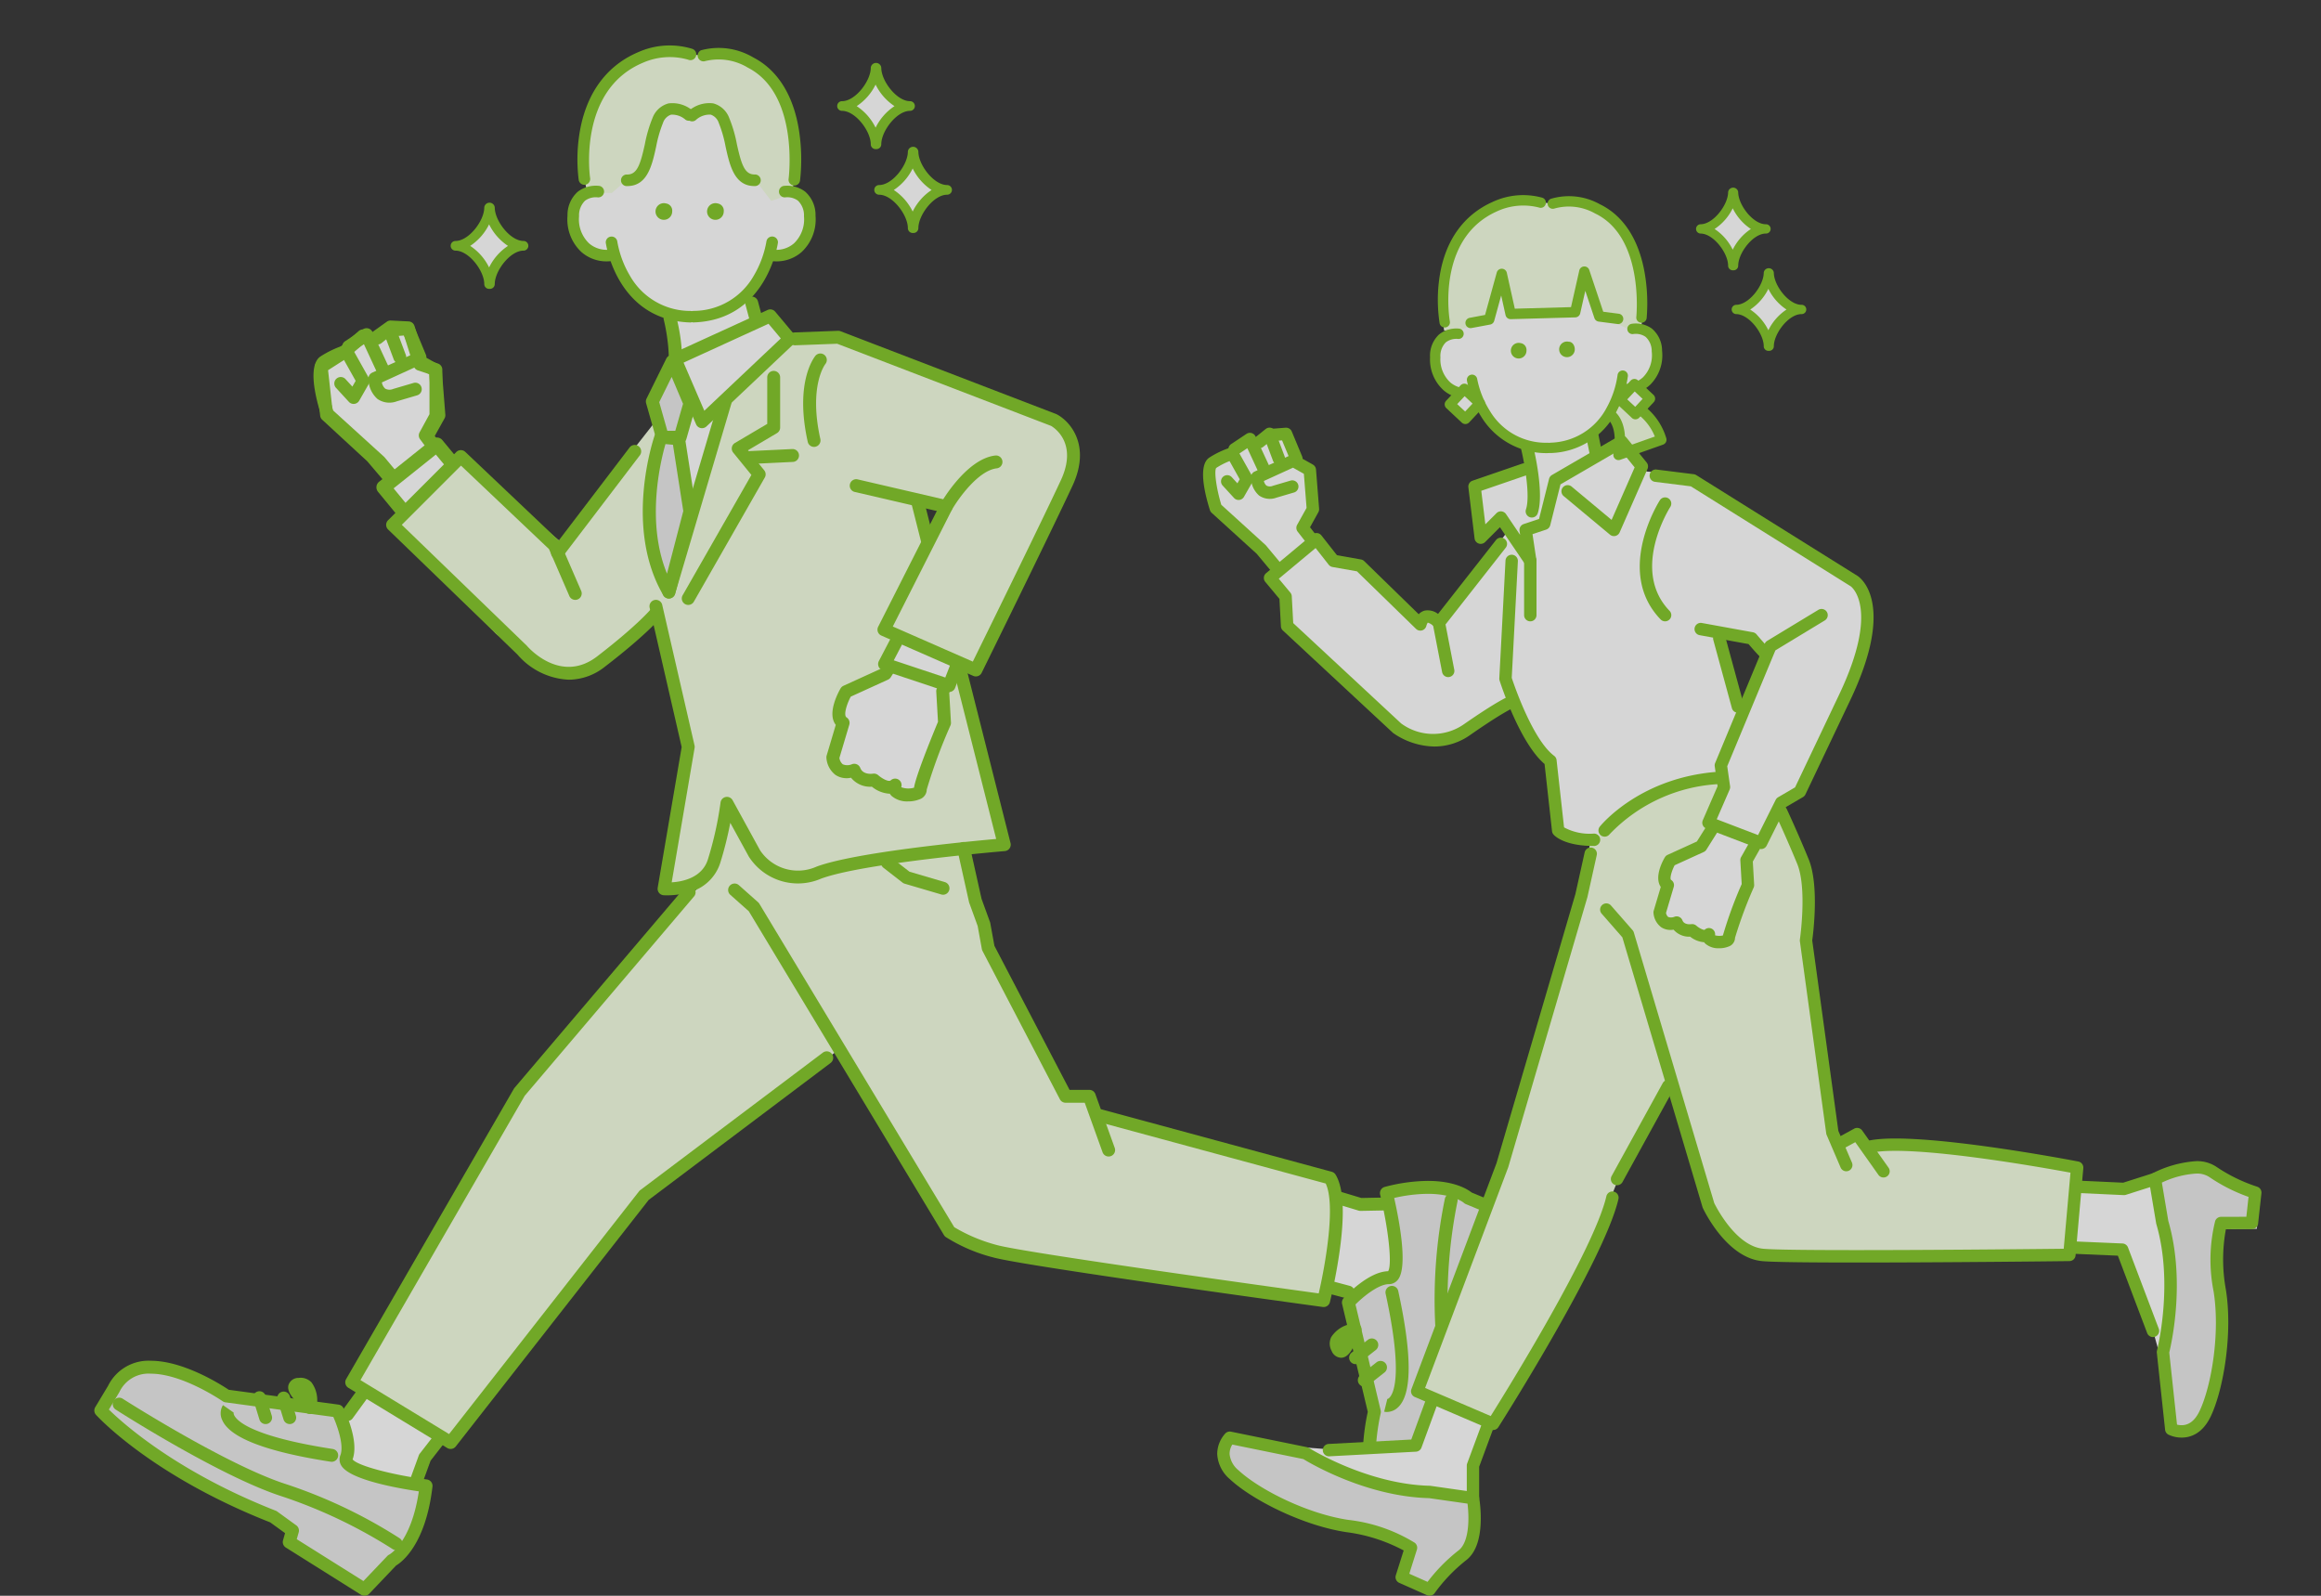<svg xmlns="http://www.w3.org/2000/svg" width="320" height="220"><rect width="100%" height="100%" fill="#333333" stroke="none"/><defs><clipPath id="a"><path data-name="長方形 204" transform="translate(1060 1386)" fill="#fff" stroke="#707070" d="M0 0h320v220H0z"/></clipPath></defs><g data-name="マスクグループ 9" transform="translate(-1060 -1386)" opacity=".8" clip-path="url(#a)"><g data-name="グループ 353"><g data-name="グループ 349"><path data-name="パス 2561" d="m1114.711 1453.014-3.432-4.044-6.251-5.761-.735-6.618 3.064-1.961 2.7-2.328 1.225.613 2.574-1.838 2.452.122 1.593 5.025 2.206.735v6.374l-1.471 2.7 2.084 2.819z" fill="#fff"/><path data-name="パス 2562" d="M1114.712 1453.904a.888.888 0 0 1-.679-.314l-3.4-4-6.21-5.724a.89.89 0 0 1-.281-.555l-.735-6.619a.891.891 0 0 1 .4-.848l3.01-1.926 2.648-2.287a.891.891 0 0 1 .98-.122l.746.373 2.138-1.527a.888.888 0 0 1 .561-.165l2.452.122a.889.889 0 0 1 .8.619l1.457 4.594 1.776.591a.89.89 0 0 1 .608.844v6.374a.891.891 0 0 1-.109.426l-1.2 2.2 1.746 2.363a.889.889 0 0 1-.208 1.259l-6.006 4.167a.884.884 0 0 1-.494.155zm-8.839-11.123 6.006 5.535a.9.9 0 0 1 .076.078l2.91 3.429 4.59-3.184-1.539-2.083a.889.889 0 0 1-.065-.954l1.362-2.5v-5.505l-1.6-.533a.89.89 0 0 1-.567-.575l-1.406-4.437-1.526-.076-2.321 1.658a.89.89 0 0 1-.915.072l-.7-.348-2.247 1.941a.84.84 0 0 1-.1.076l-2.6 1.664z" fill="#81c624"/></g><path data-name="パス 2563" d="M1114.794 1453.454a.887.887 0 0 1-.683-.32l-2.412-2.895-7.145-6.495a.9.9 0 0 1-.25-.39c-1.881-5.958-.892-7.694-.135-8.2a14.02 14.02 0 0 1 3.343-1.582.889.889 0 0 1 1.032.418l2.288 4.085a.891.891 0 0 1 0 .876l-1.307 2.288a.889.889 0 0 1-1.428.159l-1.8-1.961a.89.89 0 0 1 1.312-1.2l.974 1.063.453-.793-1.676-2.992a11.834 11.834 0 0 0-2.2 1.121c-.41.459-.047 3.264.774 5.956l7.011 6.373a.9.9 0 0 1 .085.089l2.451 2.942a.889.889 0 0 1-.683 1.459z" fill="#81c624"/><path data-name="パス 2564" d="M1112.669 1437.602a.889.889 0 0 1-.807-.515l-1.688-3.635-1.588 1.059a.89.89 0 1 1-.987-1.48l2.452-1.635a.89.89 0 0 1 1.3.366l2.124 4.575a.889.889 0 0 1-.806 1.264z" fill="#81c624"/><path data-name="パス 2565" d="M1115.12 1436.132a.889.889 0 0 1-.833-.577l-1.041-2.774-.676.541a.89.89 0 0 1-1.111-1.389l1.634-1.307a.89.89 0 0 1 1.388.382l1.471 3.922a.89.89 0 0 1-.832 1.2z" fill="#81c624"/><path data-name="パス 2566" d="M1117.899 1436.132a.89.89 0 0 1-.821-.548l-1.387-3.328-1.483.114a.89.89 0 1 1-.136-1.773l2.124-.163a.89.89 0 0 1 .889.544l1.634 3.923a.889.889 0 0 1-.82 1.231z" fill="#81c624"/><path data-name="パス 2567" d="M1120.024 1448.551a.889.889 0 0 1-.7-.343l-1.144-1.471a.889.889 0 0 1-.075-.978l1.5-2.706-.432-5.47-1.807-1.017-4.717 2.157a1.486 1.486 0 0 0 .456.854 1.272 1.272 0 0 0 1.111.041l2.778-.817a.889.889 0 1 1 .5 1.706l-2.777.817a2.9 2.9 0 0 1-2.681-.326 3.744 3.744 0 0 1-1.238-2.815.889.889 0 0 1 .52-.809l5.72-2.616a.888.888 0 0 1 .806.034l2.615 1.471a.891.891 0 0 1 .45.705l.49 6.21a.885.885 0 0 1-.109.5l-1.35 2.43.784 1.007a.889.889 0 0 1-.7 1.435z" fill="#81c624"/><path data-name="パス 2568" d="m1118.518 1460.046-5.638-6.863 7.354-5.883 4.658 5.638z" fill="#fff"/><path data-name="パス 2569" d="M1118.518 1461.026a.979.979 0 0 1-.758-.358l-5.639-6.864a.981.981 0 0 1 .145-1.388l7.354-5.883a.98.98 0 0 1 1.368.141l4.658 5.638a.98.98 0 1 1-1.511 1.249l-4.043-4.894-5.824 4.66 5.007 6.1a.981.981 0 0 1-.756 1.6z" fill="#81c624"/><path data-name="パス 2570" d="m1164.822 1432.196-1.186-4.447c-5.791-4.447-11.265 2.075-11.265 2.075s1.838 7.448-.3 9.487c.003 0 11.702 5.04 12.751-7.115z" fill="#fff"/><path data-name="パス 2571" d="M1152.074 1440.201a.889.889 0 0 1-.615-1.532c1.213-1.158.757-5.745.047-8.631a.89.89 0 0 1 1.727-.426c1.867 7.565-.128 9.943-.546 10.343a.885.885 0 0 1-.613.246z" fill="#81c624"/><path data-name="パス 2572" d="M1164.82 1433.087a.889.889 0 0 1-.859-.661l-1.186-4.447a.89.89 0 0 1 1.719-.458l1.185 4.447a.89.89 0 0 1-.86 1.119z" fill="#81c624"/><path data-name="パス 2573" d="m1150.221 1444.277-12.9 16.453-13.562-11.34-9.857 8.745 14.526 15.268 5.781 4s2.89 3.557 7.115.445 9.338-7.56 9.338-7.56l3.335-14.674z" fill="#f4ffe2"/><path data-name="パス 2574" d="m1151.332 1443.165 2.446-6.67 9.116-2.89-4.669 14.23-5.559 20.01s-4.891-12.674-1.779-19.566c-.666-4.002.445-5.114.445-5.114z" fill="#fff"/><path data-name="パス 2575" d="m1151.183 1467.029 8.82-25.643 8.894-8.671 7.115-.223 10.005 21.567 12.673 48.176-26.681 4.741s-6.448 1.334-8-2.668a30.885 30.885 0 0 0-3.78-6.893l-2.446 8.227-2.668 2-3.78.667 3.335-19.789-4.224-18.9z" fill="#f4ffe2"/><g data-name="グループ 350"><path data-name="パス 2576" d="m1249.215 1568.886-2.817-4.625-7.02-.612 2.223-14.411 7.893 3.034 7.89-.519-.783 15.973z" fill="#fff"/><path data-name="パス 2577" d="M1251.151 1550.493s2.813 11.671.321 11.651c-2.4-.02-5.566 3.43-5.566 3.43l3.586 15.067s-3.422 14.009 4.7 14.838l3.4.594s5-9.966 5.1-27.47l.836-3.149 1.642-.155 2.346-12.018-5.087-2.107s-2.955-2.819-11.278-.681z" fill="#eaeaea"/><path data-name="パス 2578" d="M1257.594 1596.962a.849.849 0 0 1-.153-.014l-3.37-.588a5.989 5.989 0 0 1-4.456-2.55c-2.893-4.1-1.353-11.759-1.037-13.167l-3.538-14.864a.892.892 0 0 1 .21-.808c.346-.377 3.439-3.662 6.133-3.716.569-.858.071-5.7-1.1-10.554a.89.89 0 0 1 .643-1.07 24.062 24.062 0 0 1 5.92-.828c3.728 0 5.532 1.187 6.048 1.6l4.958 2.054a.889.889 0 0 1 .532.992l-2.346 12.018a.89.89 0 0 1-.789.715l-1.026.1-.648 2.44c-.113 17.44-4.983 27.337-5.19 27.751a.89.89 0 0 1-.791.489zm-10.711-31.123 3.474 14.6a.889.889 0 0 1 0 .416c-.02.081-1.947 8.17.714 11.935a4.23 4.23 0 0 0 3.214 1.808l.063.009 2.723.476c1.031-2.379 4.654-11.779 4.732-26.48a.883.883 0 0 1 .029-.224l.836-3.148a.89.89 0 0 1 .776-.657l.98-.092 2.078-10.653-4.415-1.829a.891.891 0 0 1-.273-.178s-1.419-1.234-4.964-1.234a21.184 21.184 0 0 0-4.632.569c.677 2.994 1.926 9.476.524 11.256a1.585 1.585 0 0 1-1.263.627c-1.354-.006-3.399 1.596-4.596 2.799z" fill="#81c624"/><path data-name="パス 2579" d="M1255.867 1594.902a.92.92 0 0 1-.18-.018.889.889 0 0 1-.693-1.05c.034-.166 3.391-16.692 2.878-25.293a69.26 69.26 0 0 1 1.331-17.26.89.89 0 1 1 1.736.39 68.742 68.742 0 0 0-1.291 16.764c.526 8.835-2.771 25.07-2.912 25.756a.891.891 0 0 1-.869.711z" fill="#81c624"/><path data-name="パス 2580" d="M1251.216 1580.663a1.605 1.605 0 0 1-.378-.043l.426-1.727a.2.2 0 0 0-.055-.011c.018 0 .188.008.4-.24.613-.7 1.785-3.5-.576-14.313a.89.89 0 0 1 1.738-.379c1.917 8.783 1.923 14.177.017 16.032a2.277 2.277 0 0 1-1.572.681z" fill="#81c624"/><path data-name="パス 2581" d="M1248.098 1577.165a.889.889 0 0 1-.551-1.587l2.238-1.765a.89.89 0 1 1 1.1 1.4l-2.238 1.765a.886.886 0 0 1-.549.187z" fill="#81c624"/><path data-name="パス 2582" d="M1246.898 1574.066a.889.889 0 0 1-.551-1.587l2.238-1.765a.89.89 0 1 1 1.1 1.4l-2.238 1.765a.887.887 0 0 1-.549.187z" fill="#81c624"/><path data-name="パス 2583" d="M1244.896 1573.187a1.454 1.454 0 0 1-1.3-.947 2.058 2.058 0 0 1-.064-1.893 4.148 4.148 0 0 1 2.554-1.788.9.9 0 0 1 .316-.088c.11-.028.2-.047.253-.059a.89.89 0 0 1 .538 1.686c-.584 1.955-1.311 2.99-2.167 3.081-.04.005-.084.008-.13.008z" fill="#81c624"/><path data-name="パス 2584" d="M1245.879 1565.027a.871.871 0 0 1-.23-.03l-3.9-1.04a.89.89 0 1 1 .459-1.718l3.9 1.039a.89.89 0 0 1-.229 1.749z" fill="#81c624"/><path data-name="パス 2585" d="M1247.57 1552.937a.916.916 0 0 1-.257-.037l-3.236-.977a.889.889 0 0 1 .513-1.7l3.1.936 3.329-.064a.89.89 0 1 1 .034 1.778l-3.469.067z" fill="#81c624"/></g><path data-name="パス 2586" d="m1156.891 1506.529 2-10.45 32.906-.889 1.781 5.339.667 7.782 1.556 5.558 1.112 3.113 9.561 19.566 3.557.445 1.334 2.891 31.794 7.781s2.89.667-.667 17.565c-22.679-3.336-40.688-5.114-40.688-5.114l-10.45-3.779-15.786-25.569-11.34-20.233z" fill="#f4ffe2"/><g data-name="グループ 351"><path data-name="パス 2587" d="m1102.273 1582.421 5.329-.964 3.1-6.33 12.646 7.259-5.672 6.273-2.355 7.549-14.622-6.479z" fill="#fff"/><path data-name="パス 2588" d="M1118.736 1590.845s-11.9-1.575-10.987-3.892c.883-2.233-1.2-6.429-1.2-6.429l-15.349-2.075s-11.84-8.233-15.535-.952l-1.778 2.958s7.5 8.255 23.8 14.641l2.638 1.913-.446 1.588 10.369 6.513 3.8-3.988s3.682-1.742 4.688-10.277z" fill="#eaeaea"/><path data-name="パス 2589" d="M1110.247 1605.999a.882.882 0 0 1-.473-.136l-10.369-6.513a.889.889 0 0 1-.383-.994l.278-.992-2.043-1.482c-16.23-6.382-23.712-14.486-24.024-14.829a.89.89 0 0 1-.1-1.056l1.762-2.932a6.222 6.222 0 0 1 5.9-3.464c4.517 0 9.7 3.3 10.741 4l15.142 2.046a.891.891 0 0 1 .678.487c.228.46 2.179 4.526 1.26 7.061.6.84 5.295 2.118 10.243 2.773a.89.89 0 0 1 .767.985c-.936 7.983-4.221 10.4-5.024 10.884l-3.705 3.891a.888.888 0 0 1-.65.271zm-9.332-7.8 9.19 5.773 3.3-3.461a.876.876 0 0 1 .265-.191c.02-.011 3.029-1.624 4.074-8.714-3.041-.446-9.547-1.615-10.695-3.567a1.584 1.584 0 0 1-.122-1.41c.533-1.349-.406-4-.971-5.285l-14.867-2.01a.891.891 0 0 1-.388-.151c-.055-.038-5.524-3.8-9.907-3.8a4.434 4.434 0 0 0-4.327 2.52c-.009.019-.02.037-.03.056l-1.424 2.369c1.849 1.819 9.316 8.58 23 13.943a.882.882 0 0 1 .2.108l2.637 1.913a.89.89 0 0 1 .334.961z" fill="#81c624"/><path data-name="パス 2590" d="M1114.609 1599.705a.888.888 0 0 1-.493-.149 68.72 68.72 0 0 0-15.178-7.237c-8.432-2.689-22.393-11.607-22.983-11.986a.89.89 0 1 1 .96-1.5c.142.091 14.354 9.172 22.563 11.789a69.257 69.257 0 0 1 15.625 7.451.89.89 0 0 1-.495 1.629z" fill="#81c624"/><path data-name="パス 2591" d="M1105.732 1587.531a.843.843 0 0 1-.137-.011c-8.883-1.371-13.918-3.307-14.963-5.753a2.163 2.163 0 0 1 .108-2.054l1.458 1.019a.194.194 0 0 0 .03-.047c-.008.016-.075.173.078.464.434.824 2.622 2.924 13.561 4.613a.889.889 0 0 1-.135 1.768z" fill="#81c624"/><path data-name="パス 2592" d="M1096.62 1582.33a.89.89 0 0 1-.85-.627l-.841-2.723a.89.89 0 1 1 1.7-.525l.842 2.723a.889.889 0 0 1-.85 1.152z" fill="#81c624"/><path data-name="パス 2593" d="M1099.945 1582.328a.891.891 0 0 1-.85-.627l-.842-2.723a.89.89 0 0 1 1.7-.525l.842 2.723a.89.89 0 0 1-.85 1.152z" fill="#81c624"/><path data-name="パス 2594" d="M1102.759 1580.947a.963.963 0 0 1-.146-.012.89.89 0 0 1-.744-.837c-1.614-1.248-2.318-2.3-2.1-3.131a1.418 1.418 0 0 1 1.392-1 2.056 2.056 0 0 1 1.788.621 4.144 4.144 0 0 1 .749 3.026.885.885 0 0 1-.031.326c-.013.113-.027.2-.036.258a.89.89 0 0 1-.872.749z" fill="#81c624"/><path data-name="パス 2595" d="M1107.902 1581.904a.889.889 0 0 1-.719-1.412l2.372-3.261a.89.89 0 0 1 1.438 1.046l-2.372 3.261a.886.886 0 0 1-.719.366z" fill="#81c624"/><path data-name="パス 2596" d="M1117.389 1591.096a.9.9 0 0 1-.3-.054.89.89 0 0 1-.532-1.14l1.186-3.26a.887.887 0 0 1 .133-.242l2.075-2.668a.889.889 0 1 1 1.4 1.092l-1.989 2.558-1.138 3.129a.89.89 0 0 1-.835.585z" fill="#81c624"/></g><path data-name="パス 2597" d="m1158.892 1505.42 5.781 5.781 10.895 19.566-27.125 20.233-26.457 34.462-13.785-8.894 23.123-40.465z" fill="#f4ffe2"/><path data-name="パス 2598" d="M1167.907 1412.461s3.357-.547 3.513 3.358-2.655 5.855-5.388 5.386l.213-1.828s-1.287 10.018-10.87 10.318h-.417c-9.586-.3-10.869-10.317-10.869-10.317l.118 1.828c-2.733.468-5.543-1.483-5.387-5.386s3.513-3.358 3.513-3.358l-1.978-1.744s-1.98-12.727 7.803-16.787a9.87 9.87 0 0 1 6.766-.416l1.77.209a8.588 8.588 0 0 1 6.558.936c7.7 3.956 6.037 16.162 6.037 16.162z" fill="#fff"/><g data-name="グループ 352"><path data-name="パス 2599" d="M1155.484 1401.887s2.892-2.459 4.337.723 1.012 8.386 4.337 8.241l2.169 2.84 2.82-.939.368-1.968s1.665-12.2-6.038-16.16a8.587 8.587 0 0 0-6.558-.938l-1.77-.208a9.872 9.872 0 0 0-6.767.416c-9.785 4.06-7.807 16.786-7.807 16.786l.378 1.854 3.4.072 2-1.756c3.326.145 2.892-5.061 4.337-8.241s4.337-.723 4.337-.723z" fill="#f4ffe2"/><path data-name="パス 2600" d="M1140.574 1411.477a.8.8 0 0 1-.787-.674 22.647 22.647 0 0 1 .24-7.147c1.008-5.1 3.791-8.73 8.05-10.5a10.616 10.616 0 0 1 7.346-.429.8.8 0 1 1-.548 1.5 9.185 9.185 0 0 0-6.179.4c-9.111 3.78-7.353 15.81-7.334 15.931a.8.8 0 0 1-.665.91.832.832 0 0 1-.123.009z" fill="#81c624"/><path data-name="パス 2601" d="M1169.516 1411.58a.816.816 0 0 1-.109-.007.8.8 0 0 1-.682-.9c.016-.116 1.494-11.7-5.612-15.344l-.025-.014a7.763 7.763 0 0 0-5.913-.879.8.8 0 0 1-.516-1.507 9.344 9.344 0 0 1 7.194.989c3.38 1.741 5.565 5.249 6.319 10.144a26.2 26.2 0 0 1 .132 6.826.8.8 0 0 1-.788.692z" fill="#81c624"/><path data-name="パス 2602" d="M1143.624 1422.034a5.236 5.236 0 0 1-3.469-1.293 6.134 6.134 0 0 1-1.912-4.992 4.293 4.293 0 0 1 1.423-3.324 4.112 4.112 0 0 1 3.015-.788.8.8 0 0 1-.251 1.574 2.5 2.5 0 0 0-1.766.457 2.809 2.809 0 0 0-.828 2.145 4.579 4.579 0 0 0 1.371 3.73 3.7 3.7 0 0 0 3.085.84.8.8 0 0 1 .269 1.571 5.586 5.586 0 0 1-.937.08z" fill="#81c624"/><path data-name="パス 2603" d="M1167.058 1422.034a5.586 5.586 0 0 1-.937-.08.8.8 0 0 1 .269-1.571 3.7 3.7 0 0 0 3.084-.84 4.581 4.581 0 0 0 1.372-3.73 2.8 2.8 0 0 0-.838-2.153 2.486 2.486 0 0 0-1.752-.45.8.8 0 0 1-.256-1.573 4.109 4.109 0 0 1 3.015.789 4.29 4.29 0 0 1 1.423 3.323 6.137 6.137 0 0 1-1.913 4.992 5.235 5.235 0 0 1-3.467 1.293z" fill="#81c624"/></g><path data-name="パス 2604" d="M1155.178 1430.456h-.026c-10.148-.317-11.621-10.907-11.635-11.014a.8.8 0 0 1 1.581-.2 13.908 13.908 0 0 0 1.76 4.786 9.558 9.558 0 0 0 8.343 4.839.8.8 0 0 1-.024 1.594z" fill="#81c624"/><path data-name="パス 2605" d="M1155.598 1430.455a.8.8 0 0 1-.024-1.594 9.557 9.557 0 0 0 8.343-4.839 13.914 13.914 0 0 0 1.76-4.786.8.8 0 0 1 1.581.2c-.014.107-1.488 10.7-11.635 11.014z" fill="#81c624"/><path data-name="パス 2606" d="M1151.832 1414.05a1.149 1.149 0 1 0 .844 1.108 1 1 0 0 0-.844-1.108z" fill="#81c624"/><path data-name="パス 2607" d="M1158.939 1414.05a1.149 1.149 0 1 0 .844 1.108 1 1 0 0 0-.844-1.108z" fill="#81c624"/><path data-name="パス 2608" d="M1146.491 1411.651h-.181a.8.8 0 0 1 .069-1.592c1.436.062 1.893-1.292 2.529-4.181a18.373 18.373 0 0 1 1.049-3.594 3.252 3.252 0 0 1 2.214-2.029 4.322 4.322 0 0 1 3.365 1.029.8.8 0 0 1-1.031 1.216 2.78 2.78 0 0 0-1.991-.688 1.775 1.775 0 0 0-1.106 1.132 17.271 17.271 0 0 0-.944 3.278c-.561 2.545-1.197 5.429-3.973 5.429z" fill="#81c624"/><path data-name="パス 2609" d="M1164.012 1411.651c-2.776 0-3.412-2.884-3.974-5.434a17.244 17.244 0 0 0-.943-3.278 1.773 1.773 0 0 0-1.111-1.133 2.793 2.793 0 0 0-1.985.687.8.8 0 1 1-1.033-1.214 4.32 4.32 0 0 1 3.365-1.029 3.251 3.251 0 0 1 2.214 2.029 18.316 18.316 0 0 1 1.049 3.593c.637 2.889 1.1 4.244 2.529 4.181a.8.8 0 0 1 .069 1.592 2.75 2.75 0 0 1-.18.006z" fill="#81c624"/><path data-name="パス 2610" d="m1153.082 1435.547 13.118-6 2.668 3.186-12.08 11.415z" fill="#fff"/><path data-name="パス 2611" d="M1156.788 1445.033a.884.884 0 0 1-.817-.537l-3.706-8.6a.89.89 0 0 1 .447-1.161l13.118-6a.889.889 0 0 1 1.052.237l2.668 3.186a.89.89 0 0 1-.071 1.218l-12.08 11.414a.889.889 0 0 1-.611.243zm-2.541-9.039 2.858 6.631 10.547-9.966-1.695-2.024z" fill="#81c624"/><path data-name="パス 2612" d="m1152.667 1435.829-2.728 5.522 1.394 4.928h2.446l1.334-4.669z" fill="#eaeaea"/><path data-name="パス 2613" d="M1151.11 1446.278s-4.224 12.229 1.112 21.345l2.89-11.117-1.556-10z" fill="#eaeaea"/><path data-name="パス 2614" d="M1153.778 1447.167h-2.446a.89.89 0 0 1-.856-.647l-1.394-4.928a.889.889 0 0 1 .058-.636l2.728-5.522a.89.89 0 0 1 1.616.047l2.446 5.781a.887.887 0 0 1 .036.591l-1.334 4.669a.888.888 0 0 1-.854.645zm-1.773-1.779h1.1l1.066-3.721-1.567-3.7-1.716 3.474z" fill="#81c624"/><path data-name="パス 2615" d="M1152.222 1468.512a.887.887 0 0 1-.767-.44c-5.48-9.361-1.363-21.569-1.185-22.084a.889.889 0 0 1 .921-.595l2.446.222a.889.889 0 0 1 .8.749l1.556 10a.889.889 0 0 1-.018.361l-2.89 11.117a.89.89 0 0 1-.739.657.942.942 0 0 1-.124.013zm-.473-21.288c-.686 2.381-2.715 10.747.212 17.863l2.244-8.632-1.422-9.137z" fill="#81c624"/><path data-name="パス 2616" d="M1152.22 1468.516a.89.89 0 0 1-.853-1.142l7.782-26.3a.889.889 0 0 1 1.706.5l-7.782 26.3a.89.89 0 0 1-.853.642z" fill="#81c624"/><path data-name="パス 2617" d="M1154.888 1469.398a.89.89 0 0 1-.771-1.331l9.48-16.59-2.509-3.079a.889.889 0 0 1 .238-1.327l4.455-2.632v-6.385a.89.89 0 1 1 1.779 0v6.892a.89.89 0 0 1-.437.766l-4 2.366 2.239 2.756a.889.889 0 0 1 .082 1l-9.783 17.12a.89.89 0 0 1-.773.444z" fill="#81c624"/><path data-name="パス 2618" d="M1152.006 1509.436c-.309 0-.5-.015-.522-.016a.889.889 0 0 1-.806-1.036l3.305-19.391-4.407-19.17a.89.89 0 1 1 1.733-.4l4.447 19.343a.876.876 0 0 1 .01.349l-3.158 18.527c1.481-.09 4.187-.612 4.99-3.157a48.2 48.2 0 0 0 1.744-7.841.89.89 0 0 1 1.663-.323l3.78 6.892a6.264 6.264 0 0 0 7.8 2.262c5.311-1.967 20.576-3.437 24.76-3.813l-11.75-46.5a.89.89 0 0 1 1.724-.436l12.006 47.509a.891.891 0 0 1-.788 1.1c-.195.016-19.513 1.643-25.334 3.8a8.039 8.039 0 0 1-9.968-3.05l-2.549-4.648a49.829 49.829 0 0 1-1.4 5.575 6.11 6.11 0 0 1-4.564 4.065 10.817 10.817 0 0 1-2.716.359z" fill="#81c624"/><path data-name="パス 2619" d="m1184.625 1475.13-2.25 3.582-5.4 2.461s-1.954 3.339-.419 4.3l-1.413 4.75a2 2 0 0 0 2.949 1.781c.65 1.692 2.72 1.35 2.72 1.35s1.873 1.676 2.919.692c-.709 1.7 3.5 1.7 3.47.609s3.338-9.178 3.338-9.178l-.253-4.369 1.311-2.316z" fill="#fff"/><path data-name="パス 2620" d="M1185.192 1496.484a3.261 3.261 0 0 1-2.259-.746 1.729 1.729 0 0 1-.251-.311 4.2 4.2 0 0 1-2.471-.969 3.4 3.4 0 0 1-2.879-1.238 2.8 2.8 0 0 1-2.139-.382 3.238 3.238 0 0 1-1.254-2.385.877.877 0 0 1 .036-.3l1.255-4.22c-1.267-1.612.442-4.652.662-5.028a.894.894 0 0 1 .4-.36l5.156-2.35 2.109-3.357a.89.89 0 1 1 1.506.946l-2.25 3.581a.89.89 0 0 1-.384.337l-5.133 2.34c-.623 1.167-1 2.6-.581 2.862a.889.889 0 0 1 .379 1.007l-1.362 4.577a1.378 1.378 0 0 0 .467.883 1.611 1.611 0 0 0 1.293-.025.889.889 0 0 1 1.115.524c.372.969 1.611.813 1.751.792a.905.905 0 0 1 .731.216c.517.458 1.445.962 1.717.707a.889.889 0 0 1 1.447.944 2.809 2.809 0 0 0 1.765.064c.238-1.572 2.3-6.666 3.305-9.082l-.241-4.165a.891.891 0 0 1 .114-.49l1.312-2.316a.89.89 0 0 1 1.548.877l-1.183 2.088.238 4.107a.883.883 0 0 1-.067.394 73.835 73.835 0 0 0-3.27 8.832 1.449 1.449 0 0 1-1.009 1.364 4.12 4.12 0 0 1-1.573.282z" fill="#81c624"/><path data-name="パス 2621" d="m1185.515 1470.734-3.557 6.818 8.894 2.965 2.075-5.336z" fill="#fff"/><path data-name="パス 2622" d="M1190.85 1481.406a.9.9 0 0 1-.281-.046l-8.894-2.965a.89.89 0 0 1-.507-1.255l3.557-6.818a.89.89 0 0 1 1.577.823l-3.074 5.893 7.1 2.367 1.768-4.547a.89.89 0 0 1 1.658.645l-2.075 5.336a.89.89 0 0 1-.829.567z" fill="#81c624"/><path data-name="パス 2623" d="m1175.345 1432.048 27.274 10.968 4.225 2.223 1.334 4.669-13.414 28.012-12.006-4.669 8.374-18.081-13.563-2s-5.781-.667-5.781-6 .667-14.233 3.557-15.122z" fill="#f4ffe2"/><path data-name="パス 2624" d="M1194.541 1479.255a.886.886 0 0 1-.357-.075l-12.673-5.558a.89.89 0 0 1-.436-1.216l8.6-16.969.021-.039c.142-.249 3.527-6.1 7.481-6.593a.89.89 0 1 1 .221 1.765c-2.545.318-5.288 4.2-6.146 5.691l-8.16 16.111 11.032 4.839c1.808-3.674 9.611-19.56 12.14-25.007 2.375-5.114-.923-7.24-1.35-7.489l-29.49-11.325-5.822.216a.89.89 0 0 1-.066-1.777l6-.222a.9.9 0 0 1 .352.058l29.719 11.413a.824.824 0 0 1 .094.043c1.875.982 4.742 4.3 2.173 9.834-2.862 6.163-12.437 25.612-12.533 25.808a.889.889 0 0 1-.8.492z" fill="#81c624"/><path data-name="パス 2625" d="M1172.232 1447.612a.89.89 0 0 1-.868-.7c-1.854-8.342.962-11.747 1.082-11.888a.89.89 0 0 1 1.357 1.15c-.048.061-2.332 3.019-.7 10.353a.889.889 0 0 1-.675 1.061.877.877 0 0 1-.196.024z" fill="#81c624"/><path data-name="パス 2626" d="M1190.465 1456.729a.905.905 0 0 1-.2-.024l-12.453-2.89a.89.89 0 0 1 .4-1.733l12.451 2.891a.89.89 0 0 1-.2 1.756z" fill="#81c624"/><path data-name="パス 2627" d="M1136.857 1463.102a.889.889 0 0 1-.706-1.428l10.672-14.007a.89.89 0 0 1 1.415 1.078l-10.672 14.007a.886.886 0 0 1-.709.35z" fill="#81c624"/><path data-name="パス 2628" d="M1138.425 1479.708a9.921 9.921 0 0 1-7.084-3.47l-17.831-17.239a.89.89 0 0 1-.011-1.269l9.412-9.412a.889.889 0 0 1 1.241-.016l12.9 12.229a.893.893 0 0 1 .2.292l2.89 6.67a.89.89 0 0 1-1.632.707l-2.818-6.5-12.135-11.507-8.16 8.16 17.21 16.64a.813.813 0 0 1 .059.063c.186.217 4.646 5.3 9.675 1.428 5.587-4.3 7.391-6.5 7.409-6.522a.89.89 0 0 1 1.387 1.113c-.075.095-1.913 2.359-7.712 6.82a8.08 8.08 0 0 1-5 1.813z" fill="#81c624"/><path data-name="パス 2629" d="M1122.127 1585.759a.882.882 0 0 1-.462-.129l-13.637-8.3a.89.89 0 0 1-.308-1.2l23.124-40.021a.918.918 0 0 1 .092-.131l23.42-27.57a.89.89 0 0 1 1.356 1.151l-23.368 27.509-22.648 39.2 12.219 7.438 26.193-33.469a.852.852 0 0 1 .165-.162l25.2-18.973a.89.89 0 0 1 1.07 1.421l-25.105 18.9-26.609 34a.889.889 0 0 1-.702.336z" fill="#81c624"/><path data-name="パス 2630" d="M1242.492 1566.194a.937.937 0 0 1-.121-.008c-1.685-.23-41.318-5.655-45.481-6.845a22.653 22.653 0 0 1-6.5-2.8.876.876 0 0 1-.245-.265l-26.907-44.648-2.567-2.281a.89.89 0 0 1 1.182-1.33l2.668 2.371a.89.89 0 0 1 .171.205l26.874 44.594a22.723 22.723 0 0 0 5.811 2.443c3.727 1.065 38.679 5.892 44.436 6.684.9-3.879 2.372-12.154.966-15.149l-31.352-8.5a.89.89 0 0 1 .466-1.717l31.72 8.6a.89.89 0 0 1 .525.392c1.095 1.778 1.286 5.305.568 10.483-.519 3.746-1.319 6.962-1.352 7.1a.889.889 0 0 1-.862.671z" fill="#81c624"/><path data-name="パス 2631" d="M1212.847 1545.442a.889.889 0 0 1-.836-.589l-2.457-6.823h-2.636a.889.889 0 0 1-.789-.478l-10.672-20.455a.9.9 0 0 1-.087-.252l-.579-3.187-1.16-3.19a.942.942 0 0 1-.032-.11l-1.608-7.232a.89.89 0 0 1 1.736-.386l1.6 7.175 1.166 3.206a.854.854 0 0 1 .039.145l.569 3.127 10.361 19.858h2.722a.889.889 0 0 1 .837.589l2.668 7.411a.889.889 0 0 1-.837 1.19z" fill="#81c624"/><path data-name="パス 2635" d="M1190.02 1509.35a.869.869 0 0 1-.252-.037l-5.04-1.483a.871.871 0 0 1-.295-.151l-2.668-2.074a.889.889 0 0 1 1.092-1.4l2.535 1.972 4.878 1.435a.89.89 0 0 1-.25 1.743z" fill="#81c624"/><path data-name="パス 2638" d="M1163.042 1449.984a.889.889 0 0 1-.042-1.777l6.225-.3a.889.889 0 1 1 .084 1.776l-6.225.3z" fill="#81c624"/></g><g data-name="グループ 354"><path data-name="パス 2639" d="M1127.546 1425.827h-.113a.667.667 0 0 1-.667-.667c0-1.819-2.126-4.607-3.963-4.607a.667.667 0 1 1 0-1.334c1.837 0 3.963-2.789 3.963-4.609a.726.726 0 0 1 1.447 0c0 1.82 2.126 4.609 3.963 4.609a.667.667 0 1 1 0 1.334c-1.837 0-3.963 2.788-3.963 4.607a.667.667 0 0 1-.667.667z" fill="#81c624"/><path data-name="パス 2640" d="M1124.828 1419.899a7.542 7.542 0 0 1 2.605 2.97 7.538 7.538 0 0 1 2.605-2.97 7.54 7.54 0 0 1-2.605-2.97 7.543 7.543 0 0 1-2.605 2.97z" fill="#fff"/></g><g data-name="グループ 355"><path data-name="パス 2641" d="M1180.835 1406.558h-.113a.667.667 0 0 1-.667-.667c0-1.819-2.125-4.608-3.963-4.608a.667.667 0 1 1 0-1.334c1.838 0 3.963-2.789 3.963-4.608a.726.726 0 0 1 1.447 0c0 1.819 2.126 4.608 3.963 4.608a.667.667 0 1 1 0 1.334c-1.837 0-3.963 2.789-3.963 4.608a.667.667 0 0 1-.667.667z" fill="#81c624"/><path data-name="パス 2642" d="M1178.115 1400.631a7.542 7.542 0 0 1 2.605 2.97 7.542 7.542 0 0 1 2.606-2.97 7.538 7.538 0 0 1-2.606-2.97 7.538 7.538 0 0 1-2.605 2.97z" fill="#fff"/></g><g data-name="グループ 356"><path data-name="パス 2643" d="M1185.949 1418.12h-.113a.667.667 0 0 1-.667-.667c0-1.819-2.125-4.608-3.963-4.608a.667.667 0 0 1 0-1.334c1.838 0 3.963-2.789 3.963-4.608a.726.726 0 0 1 1.447 0c0 1.819 2.126 4.608 3.963 4.608a.667.667 0 0 1 0 1.334c-1.837 0-3.963 2.789-3.963 4.608a.667.667 0 0 1-.667.667z" fill="#81c624"/><path data-name="パス 2644" d="M1183.229 1412.193a7.542 7.542 0 0 1 2.605 2.97 7.543 7.543 0 0 1 2.606-2.97 7.538 7.538 0 0 1-2.606-2.97 7.537 7.537 0 0 1-2.605 2.97z" fill="#fff"/></g><g><g data-name="グループ 381"><g data-name="グループ 380"><path data-name="パス 2645" d="m1254.539 1577.593 13.028-31.609 2.563-11.96 8.757-27.551 21.144 12.6-16.659 28.834-1.281 3.2-1.709 5.126-15.378 26.484z" fill="#f4ffe2"/><path data-name="パス 2646" d="m1345.524 1549.615 7.475.854 5.767-2.563 2.776 14.736-2.563 14.523-2.136-7.689-3.844-11.318-7.689-.214z" fill="#fff"/><path data-name="パス 2647" d="m1265.612 1581.84-3.327 6.749.466 6.293-14.809-2.36-12.806-7.313 7.959.584 11.953.2 2.8-7.167z" fill="#fff"/><path data-name="パス 2648" d="m1263.438 1592.543.142 5.055-1.5 2.492-4.912 4.984-4.058-1.424 1.211-4.343-4.912-1.85-8.259-1.709-10.323-5.483-2.065-3.63 1-2.207 10.252 1.5 8.97 4.485 5.34.427 8.97 1.709z" fill="#eaeaea"/><path data-name="パス 2649" d="m1357.653 1548.532 4.822-1.522 2.806.755 6.14 3.358-.257 4.293-4.508.027-.433 5.232.621 8.41-2.442 11.43-2.926 2.981-2.4-.354-1.372-10.268 1.855-9.856-1.054-5.253-.815-9.095z" fill="#eaeaea"/><path data-name="パス 2650" d="M1279.314 1501.774s10.679-11.106 21.571-8.33l4.485 3.1 4.058 9.291-.214 9.825 3.2 25.416.854 2.99 2.563-1.281 1.281 1.067 8.33.427 20.717 2.563-1.068 11.96-42.075.641-5.98-5.126-2.776-7.048-4.053-13.242-5.767-19.435-6.407-5.553z" fill="#f4ffe2"/><path data-name="パス 2651" d="m1235.958 1464.718-2.99-3.524-5.448-5.019-.641-5.767 2.67-1.709 2.349-2.029 1.068.534 2.243-1.6 2.136.107 1.388 4.379 1.922.641v5.553l-1.281 2.35 1.815 2.456z" fill="#fff"/><path data-name="パス 2652" d="m1296.567 1499.708-1.778 2.832-4.266 1.944s-1.545 2.64-.331 3.4l-1.117 3.753a1.582 1.582 0 0 0 2.331 1.407c.513 1.338 2.149 1.068 2.149 1.068s1.48 1.325 2.307.547c-.56 1.34 2.766 1.342 2.743.482s2.638-7.254 2.638-7.254l-.2-3.452 1.037-1.83z" fill="#fff"/><path data-name="パス 2653" d="M1297.022 1516.732a2.74 2.74 0 0 1-1.9-.63 1.541 1.541 0 0 1-.172-.2 3.526 3.526 0 0 1-1.922-.766 2.854 2.854 0 0 1-2.293-.968 2.346 2.346 0 0 1-1.709-.339 2.72 2.72 0 0 1-1.058-2 .854.854 0 0 1 .035-.288l.971-3.265c-.728-1.035-.211-2.763.559-4.077a.858.858 0 0 1 .383-.346l4.033-1.838 1.648-2.618a.854.854 0 0 1 1.446.909l-1.778 2.831a.856.856 0 0 1-.369.323l-4.01 1.828c-.479.915-.688 1.892-.488 2.017a.855.855 0 0 1 .364.967l-1.065 3.581a.932.932 0 0 0 .3.564 1.191 1.191 0 0 0 .889-.038.854.854 0 0 1 1.071.5c.25.652 1.121.544 1.22.53a.871.871 0 0 1 .7.208c.455.4 1.061.648 1.152.56a.854.854 0 0 1 1.427.768 2.288 2.288 0 0 0 1.083.023 57.881 57.881 0 0 1 2.591-7.086l-.188-3.257a.852.852 0 0 1 .109-.47l1.037-1.831a.854.854 0 1 1 1.487.842l-.912 1.612.185 3.2a.854.854 0 0 1-.064.378 59.794 59.794 0 0 0-2.573 6.931 1.288 1.288 0 0 1-.888 1.207 3.4 3.4 0 0 1-1.301.238z" fill="#81c624"/><path data-name="パス 2654" d="m1293.41 1452.01 21.144 13.349 2.349 1.6.534 5.126-1.6 6.728-7.582 16.232-2.883 1.5-2.777 5.767-6.941-2.776 2.563-5.339-.854-2.243 6.407-15.7-2.349-2.456-11.426-1.281s-6.087-8.329-2.777-13.669 6.192-6.838 6.192-6.838z" fill="#fff"/><path data-name="パス 2655" d="m1267.995 1459.058-9.4 12.708-1.709-.641-1.068.748-8.65-8.009-4.058-.641-1.922-2.456-5.873 4.7 2.029 2.99.107 3.737 13.562 12.708 3.31 2.883 5.873.214 8.543-5.66 1.068-15.164z" fill="#fff"/><path data-name="パス 2656" d="m1267.995 1459.058-.427 20.5s2.563 8.223 5.873 11.32l1.388 9.611 4.485 1.281 2.243-1.175 7.689-5.446 8.543-1.922 5.446.427-2.778-9.074-3.417-11-3.631-21.571-7.475-1.175-11.64 5.873-3.2 2.563-.747 2.349z" fill="#fff"/><path data-name="パス 2657" d="m1267.995 1459.058-.427 20.5s2.563 8.223 5.873 11.32l1.388 9.611 4.485 1.281 2.243-1.175 7.689-5.446 8.543-1.922 5.446.427-2.778-9.074-3.417-11-3.631-21.571-7.475-1.175-11.64 5.873-3.2 2.563-.747 2.349z" fill="#fff"/><path data-name="パス 2658" d="m1271.519 1450.622-8.223 2.456.747 6.621 2.883-2.349 3.631 5.339.214-4.058 1.709-.427-1.281-2.347z" fill="#fff"/><path data-name="パス 2659" d="m1274.722 1452.01 8.97-4.912 2.776 3.2-3.844 9.077z" fill="#fff"/><path data-name="パス 2660" d="m1279.314 1445.816-.427-2.136c-5.126-5.767-8.97 1.709-8.97 1.709s1.5 6.194.641 8.757l-.854 2.349 1.281 2.777 10.252-5.767z" fill="#fff"/><g data-name="グループ 358"><path data-name="パス 2661" d="m1282.838 1440.858-1.016 2.034s2.149.954 1.311 5.676l5.9-2.092a8.1 8.1 0 0 0-6.195-5.618z" fill="#f4ffe2"/></g><g data-name="グループ 359"><path data-name="パス 2662" d="M1283.168 1449.432a.715.715 0 0 1-.724-.839c.709-3.994-.881-4.892-.9-4.9a.715.715 0 0 1-.35-.973l1.017-2.034a.715.715 0 0 1 .753-.386 8.749 8.749 0 0 1 6.775 6.133.715.715 0 0 1-.45.865l-5.905 2.093a.689.689 0 0 1-.216.041zm-.429-6.6c.642.623 1.52 2.008 1.272 4.82l4.145-1.469a7.344 7.344 0 0 0-4.917-4.351z" fill="#81c624"/></g><g data-name="グループ 370"><g data-name="グループ 360"><path data-name="パス 2663" d="M1285.051 1431.35s3.133-.6 3.38 3.055-2.336 5.557-4.91 5.189l.152-1.719s-.944 9.424-9.921 9.954l-.393.011c-8.993-.033-10.455-9.39-10.455-9.39l.158 1.71c-2.549.51-5.234-1.247-5.188-4.909s3.205-3.237 3.205-3.237l-1.9-1.584s-2.183-11.877 6.884-15.936a9.254 9.254 0 0 1 6.331-.566l1.664.149a8.052 8.052 0 0 1 6.172.708c7.323 3.509 6.078 14.991 6.078 14.991z" fill="#fff"/></g><g data-name="グループ 361"><path data-name="パス 2664" d="M1286.339 1430.697s1.219-12.4-6.1-15.914a8.052 8.052 0 0 0-6.171-.708l-1.664-.149a9.254 9.254 0 0 0-6.331.566c-9.067 4.059-6.967 17.091-6.967 17.091l2.551-.214 3.336-1.224 1.794-6.7 1.123 6.01 9.744-.765.579-5.3 2.526 6.257 3.592 1.644z" fill="#f4ffe2"/></g><g data-name="グループ 362"><path data-name="パス 2665" d="M1259.204 1431.147a.716.716 0 0 1-.722-.586 21.208 21.208 0 0 1 .04-6.694c.81-4.8 3.319-8.262 7.254-10.023a9.917 9.917 0 0 1 6.851-.59.715.715 0 1 1-.455 1.355 8.644 8.644 0 0 0-5.8.537c-8.464 3.789-6.5 15.044-6.479 15.157a.714.714 0 0 1-.574.833.688.688 0 0 1-.115.011z" fill="#81c624"/></g><g data-name="グループ 363"><path data-name="パス 2666" d="M1286.334 1430.491a.851.851 0 0 1-.1 0 .714.714 0 0 1-.633-.788c.014-.133 1.093-11.026-5.676-14.269l-.022-.012a7.341 7.341 0 0 0-5.588-.672.715.715 0 0 1-.5-1.339 8.732 8.732 0 0 1 6.744.738c3.2 1.54 5.336 4.764 6.168 9.323a24.531 24.531 0 0 1 .3 6.385.715.715 0 0 1-.693.634z" fill="#81c624"/></g><g data-name="グループ 364"><path data-name="パス 2667" d="M1262.337 1440.958a4.869 4.869 0 0 1-3.263-1.114 5.717 5.717 0 0 1-1.91-4.6 3.992 3.992 0 0 1 1.236-3.128 3.816 3.816 0 0 1 2.78-.809.715.715 0 0 1-.186 1.418 2.381 2.381 0 0 0-1.668.482 2.66 2.66 0 0 0-.732 2.055 4.327 4.327 0 0 0 1.393 3.486 3.5 3.5 0 0 0 2.94.714.715.715 0 1 1 .28 1.4 5.052 5.052 0 0 1-.87.096z" fill="#81c624"/></g><g data-name="グループ 365"><path data-name="パス 2668" d="M1284.301 1440.352a5.174 5.174 0 0 1-.875-.051.715.715 0 0 1 .2-1.416 3.5 3.5 0 0 0 2.9-.875 4.323 4.323 0 0 0 1.2-3.557 2.665 2.665 0 0 0-.845-2.013 2.378 2.378 0 0 0-1.692-.388.715.715 0 0 1-.264-1.405 3.819 3.819 0 0 1 2.821.654 4 4 0 0 1 1.407 3.055 5.724 5.724 0 0 1-1.653 4.7 4.877 4.877 0 0 1-3.199 1.296z" fill="#81c624"/></g><g data-name="グループ 366"><path data-name="パス 2669" d="M1273.431 1448.468h-.023a10.486 10.486 0 0 1-9.2-5.039 14.311 14.311 0 0 1-1.958-4.956.715.715 0 1 1 1.413-.222 13.075 13.075 0 0 0 1.778 4.45 8.993 8.993 0 0 0 7.974 4.336.715.715 0 0 1 .018 1.43z" fill="#81c624"/></g><g data-name="グループ 367"><path data-name="パス 2670" d="M1273.825 1448.458a.715.715 0 0 1-.062-1.428 8.993 8.993 0 0 0 7.722-4.77 13.084 13.084 0 0 0 1.53-4.542.715.715 0 0 1 1.423.144 14.313 14.313 0 0 1-1.682 5.056 10.487 10.487 0 0 1-8.908 5.54z" fill="#81c624"/></g><g data-name="グループ 368"><path data-name="パス 2671" d="M1269.638 1433.301a1.077 1.077 0 1 0 .82 1.016.942.942 0 0 0-.82-1.016z" fill="#81c624"/></g><g data-name="グループ 369"><path data-name="パス 2672" d="M1276.299 1433.117a1.077 1.077 0 1 0 .819 1.017c-.016-.574-.383-1.029-.819-1.017z" fill="#81c624"/></g></g><g data-name="グループ 371"><path data-name="パス 2673" d="M1283.11 1430.677a.767.767 0 0 1-.113-.006l-2.586-.335a.714.714 0 0 1-.586-.482l-1.258-3.756-.7 3.1a.716.716 0 0 1-.678.557l-8.9.246a.715.715 0 0 1-.718-.56l-.6-2.709-.962 3.5a.715.715 0 0 1-.558.513l-2.564.478a.715.715 0 0 1-.262-1.406l2.123-.4 1.613-5.846a.715.715 0 0 1 1.387.035l1.1 4.95 7.751-.214 1.14-5.053a.715.715 0 0 1 1.375-.069l1.927 5.756 2.142.278a.715.715 0 0 1-.071 1.424z" fill="#81c624"/></g><g data-name="グループ 374"><g data-name="グループ 372"><path data-name="長方形 202" fill="#fff" d="m1259.895 1441.744 2.001-2.137 2.138 2.001-2.002 2.137z"/></g><g data-name="グループ 373"><path data-name="パス 2674" d="M1262.052 1444.461a.715.715 0 0 1-.508-.193l-2.137-2a.715.715 0 0 1-.033-1.011l2-2.137a.715.715 0 0 1 1.01-.033l2.137 2a.716.716 0 0 1 .034 1.011l-2 2.137a.715.715 0 0 1-.5.226zm-1.146-2.749 1.093 1.023 1.025-1.093-1.093-1.024z" fill="#81c624"/></g></g><g data-name="グループ 377"><g data-name="グループ 375"><path data-name="長方形 203" fill="#fff" d="m1283.342 1441.096 2-2.137 2.137 2-2 2.137z"/></g><g data-name="グループ 376"><path data-name="パス 2675" d="M1285.498 1443.812a.714.714 0 0 1-.508-.193l-2.137-2a.715.715 0 0 1-.033-1.011l2-2.138a.711.711 0 0 1 .5-.226.724.724 0 0 1 .512.193l2.137 2a.713.713 0 0 1 .033 1.009l-2 2.137a.71.71 0 0 1-.5.226zm-1.146-2.749 1.093 1.024 1.024-1.094-1.092-1.024z" fill="#81c624"/></g></g><path data-name="パス 2676" d="M1270.985 1464.184a.854.854 0 0 1-.707-.375l-3.478-5.125-2.046 2.046a.854.854 0 0 1-1.452-.5l-.854-7.048a.855.855 0 0 1 .571-.911l6.834-2.349a.854.854 0 0 1 .555 1.616l-6.181 2.125.56 4.62 1.536-1.535a.853.853 0 0 1 1.311.124l1.949 2.873-.083-.558a.854.854 0 0 1 .574-.937l2.119-.706 1.38-5.529a.858.858 0 0 1 .4-.531l9.184-5.339a.855.855 0 0 1 1.093.2l2.776 3.417a.855.855 0 0 1 .119.882l-3.844 8.757a.855.855 0 0 1-1.329.313l-6.407-5.339a.855.855 0 0 1 1.094-1.313l5.535 4.613 3.178-7.239-1.987-2.445-8.24 4.791-1.414 5.633a.854.854 0 0 1-.559.6l-1.882.627.534 3.561a.855.855 0 0 1-.845.981z" fill="#81c624"/><path data-name="パス 2677" d="M1302.807 1503.055a.85.85 0 0 1-.3-.057l-7.262-2.776a.854.854 0 0 1-.478-1.138l2.039-4.691-.393-2.75a.85.85 0 0 1 .057-.449l6.834-16.445a.859.859 0 0 1 .346-.4l7.048-4.272a.854.854 0 1 1 .885 1.462l-6.809 4.126-6.638 15.971.394 2.758a.858.858 0 0 1-.062.461l-1.78 4.093 5.7 2.181 2.43-4.861a.858.858 0 0 1 .334-.356l2.335-1.362 6.08-12.79c5.7-12 1.635-14.9 1.593-14.931l-22.041-13.781-4.939-.618a.854.854 0 1 1 .212-1.695l5.126.641a.851.851 0 0 1 .347.123l22.212 13.883c.219.133 5.487 3.542-.963 17.109l-6.195 13.028a.855.855 0 0 1-.341.371l-2.343 1.367-2.663 5.326a.854.854 0 0 1-.765.472z" fill="#81c624"/><path data-name="パス 2678" d="M1289.567 1471.658a.853.853 0 0 1-.615-.261c-6.379-6.607-.165-16.34-.1-16.437a.854.854 0 0 1 1.432.932c-.056.086-5.533 8.693-.1 14.319a.854.854 0 0 1-.615 1.448z" fill="#81c624"/><path data-name="パス 2679" d="M1303.449 1476.999a.852.852 0 0 1-.6-.25c-.656-.656-1.417-1.536-1.774-1.954l-6.746-1.227a.854.854 0 1 1 .306-1.681l7.048 1.281a.851.851 0 0 1 .5.293c.011.013 1.054 1.262 1.87 2.079a.854.854 0 0 1-.6 1.458z" fill="#81c624"/><path data-name="パス 2680" d="M1279.742 1502.628c-4.125 0-5.433-1.427-5.569-1.589a.853.853 0 0 1-.193-.453l-1.029-9.259c-3.45-2.934-6.084-11.149-6.2-11.507a.864.864 0 0 1-.039-.3l.854-16.232a.854.854 0 1 1 1.706.09l-.846 16.073c.375 1.131 2.916 8.553 5.845 10.75a.859.859 0 0 1 .337.589l1.031 9.277a7.432 7.432 0 0 0 4.1.856.855.855 0 1 1 0 1.709z" fill="#81c624"/><path data-name="パス 2681" d="M1299.603 1484.26a.854.854 0 0 1-.823-.63l-2.563-9.4a.854.854 0 1 1 1.648-.449l2.563 9.4a.854.854 0 0 1-.825 1.079z" fill="#81c624"/><path data-name="パス 2682" d="M1281.235 1501.345a.854.854 0 0 1-.664-1.389c.227-.282 5.7-6.923 16.632-7.579a.855.855 0 0 1 .1 1.706 22.47 22.47 0 0 0-15.4 6.946.854.854 0 0 1-.668.316z" fill="#81c624"/><path data-name="パス 2683" d="M1257.759 1488.918a10.241 10.241 0 0 1-5.664-1.846.738.738 0 0 1-.059-.05l-15.164-14.1a.855.855 0 0 1-.271-.581l-.2-3.774-1.954-2.344a.855.855 0 0 1 .11-1.2l6.407-5.339a.855.855 0 0 1 1.219.129l2.147 2.733 3.309.584a.856.856 0 0 1 .448.229l7.514 7.322a1.669 1.669 0 0 1 .85-.506 2.315 2.315 0 0 1 1.813.466l7.99-10.187a.854.854 0 1 1 1.345 1.054l-8.543 10.892a.854.854 0 0 1-1.308.044 1.908 1.908 0 0 0-.9-.606 1.465 1.465 0 0 0-.2.473.854.854 0 0 1-1.421.387l-8.141-7.932-3.372-.595a.857.857 0 0 1-.523-.314l-1.806-2.3-5.075 4.229 1.589 1.907a.852.852 0 0 1 .2.5l.2 3.712 14.878 13.83a7.426 7.426 0 0 0 8.574.168c4.872-3.389 6.269-3.906 6.411-3.953a.854.854 0 1 1 .54 1.621c-.04.015-1.349.516-5.976 3.735a8.533 8.533 0 0 1-4.967 1.612z" fill="#81c624"/><path data-name="パス 2684" d="M1259.664 1479.348a.855.855 0 0 1-.838-.692l-1.281-6.621a.854.854 0 1 1 1.677-.325l1.281 6.621a.853.853 0 0 1-.677 1 .819.819 0 0 1-.162.017z" fill="#81c624"/><path data-name="パス 2685" d="M1265.858 1583.147a.847.847 0 0 1-.336-.069l-10.465-4.485a.855.855 0 0 1-.463-1.086l11.735-31.153 10.875-37.1 1.275-5.739a.854.854 0 0 1 1.668.37l-1.281 5.767c0 .018-.009.037-.014.055l-10.892 37.162-.02.061-11.459 30.417 9.044 3.876c2.314-3.691 14.254-22.963 15.947-30.3a.854.854 0 0 1 1.665.385c-1.933 8.375-15.961 30.51-16.557 31.448a.855.855 0 0 1-.722.391z" fill="#81c624"/><path data-name="パス 2686" d="M1282.944 1549.402a.855.855 0 0 1-.748-1.266l7.048-12.815a.855.855 0 0 1 1.5.823l-7.048 12.815a.854.854 0 0 1-.752.443z" fill="#81c624"/><path data-name="パス 2687" d="M1316.068 1560.058c-6.328 0-11.595-.048-13.127-.194-4.916-.468-8.039-7.044-8.168-7.324a.89.89 0 0 1-.045-.118l-11.053-37.2-2.867-3.277a.855.855 0 0 1 1.286-1.126l2.99 3.417a.848.848 0 0 1 .176.32l11.086 37.31c.29.591 3.016 5.937 6.758 6.293 4.036.385 36.016.063 41.425 0l.931-10.49c-3.89-.72-21.624-3.878-27.324-2.776a.854.854 0 1 1-.325-1.677c6.706-1.3 27.834 2.744 28.73 2.917a.855.855 0 0 1 .689.915l-1.068 12.033a.855.855 0 0 1-.841.78c-1.018.017-17.093.197-29.253.197z" fill="#81c624"/><path data-name="パス 2688" d="M1314.554 1547.479a.856.856 0 0 1-.786-.518l-1.922-4.485a.881.881 0 0 1-.061-.22l-3.631-26.484a.839.839 0 0 1 0-.24c.01-.07 1.016-7.073-.372-10.443-1.47-3.57-2.96-6.767-2.974-6.8a.854.854 0 0 1 1.548-.723c.015.032 1.52 3.263 3 6.87 1.475 3.582.64 10.2.5 11.22l3.6 26.251 1.876 4.379a.856.856 0 0 1-.785 1.192z" fill="#81c624"/><path data-name="パス 2689" d="M1319.681 1548.334a.855.855 0 0 1-.7-.361l-3.191-4.507-1.683.918a.854.854 0 1 1-.818-1.5l2.349-1.281a.854.854 0 0 1 1.106.255l3.634 5.126a.855.855 0 0 1-.7 1.349z" fill="#81c624"/><path data-name="パス 2693" d="M1270.985 1471.66a.854.854 0 0 1-.854-.854v-7.475a.855.855 0 1 1 1.709 0v7.475a.855.855 0 0 1-.855.854z" fill="#81c624"/><g data-name="グループ 378" fill="#81c624"><path data-name="パス 2694" d="M1243.218 1586.778a.855.855 0 0 1-.045-1.708l11.4-.61 2.155-5.879a.854.854 0 0 1 1.6.588l-2.349 6.407a.854.854 0 0 1-.756.56l-11.96.64z"/><path data-name="パス 2695" d="M1257.102 1605.999a.845.845 0 0 1-.346-.074l-3.844-1.709a.854.854 0 0 1-.468-1.038l1.081-3.424a22.89 22.89 0 0 0-7.867-2.521c-6.042-.9-13.034-4.469-16.047-7.268a4.9 4.9 0 0 1-1.79-3.487 4.229 4.229 0 0 1 1.127-2.868.853.853 0 0 1 .775-.233l10.465 2.136a.851.851 0 0 1 .285.114c.08.05 8.032 5 16.65 5.208a.739.739 0 0 1 .1.008l5.98.854a.854.854 0 0 1 .72.7 18.309 18.309 0 0 1 .226 3.407c-.079 2.575-.768 4.368-2.05 5.329a22.576 22.576 0 0 0-4.3 4.5.856.856 0 0 1-.697.366zm-2.8-3.035 2.518 1.12a23.477 23.477 0 0 1 4.253-4.323c1.556-1.166 1.481-4.635 1.256-6.463l-5.3-.757c-8.552-.221-16.192-4.688-17.335-5.386l-9.792-2a2.387 2.387 0 0 0-.375 1.307 3.3 3.3 0 0 0 1.244 2.249c2.826 2.624 9.417 5.982 15.135 6.829a22.23 22.23 0 0 1 9.128 3.14.854.854 0 0 1 .318.953z"/><path data-name="パス 2696" d="M1263.082 1593.398a.854.854 0 0 1-.854-.854v-4.485a.85.85 0 0 1 .053-.3l2.136-5.767a.854.854 0 1 1 1.6.593l-2.082 5.623v4.332a.855.855 0 0 1-.853.858z"/></g><g data-name="グループ 379" fill="#81c624"><path data-name="パス 2697" d="M1356.835 1570.338a.855.855 0 0 1-.8-.552l-4.041-10.672-6.256-.269a.854.854 0 0 1 .073-1.707l6.818.293a.854.854 0 0 1 .762.551l4.242 11.2a.856.856 0 0 1-.8 1.158z"/><path data-name="パス 2698" d="M1360.783 1584.193a4.239 4.239 0 0 1-1.819-.407.854.854 0 0 1-.457-.668l-1.142-10.62a.857.857 0 0 1 .023-.306c.023-.091 2.328-9.172-.094-17.446a.864.864 0 0 1-.022-.1l-1-5.957a.855.855 0 0 1 .444-.9 15.417 15.417 0 0 1 6.066-1.706 4.756 4.756 0 0 1 2.812.79 22.472 22.472 0 0 0 5.593 2.727.855.855 0 0 1 .6.911l-.461 4.181a.854.854 0 0 1-.847.76l-3.59.009a22.891 22.891 0 0 0-.015 8.262c.982 6.027-.3 13.775-2.053 17.5-1.157 2.455-2.834 2.97-4.038 2.97zm-.634-1.789a2.616 2.616 0 0 0 .634.08c1.031 0 1.869-.669 2.49-1.988 1.643-3.49 2.841-10.79 1.912-16.495a22.237 22.237 0 0 1 .22-9.65.855.855 0 0 1 .812-.592l3.492-.009.3-2.74a23.387 23.387 0 0 1-5.41-2.741 3.1 3.1 0 0 0-1.82-.473 12.76 12.76 0 0 0-4.718 1.244l.886 5.275c2.386 8.215.449 16.851.132 18.151z"/><path data-name="パス 2699" d="M1352.84 1550.764h-.04l-6.143-.284a.854.854 0 1 1 .079-1.706l5.99.276 4.127-1.314a.854.854 0 0 1 .519 1.628l-4.273 1.361a.853.853 0 0 1-.259.039z"/></g><path data-name="パス 2700" d="M1271.199 1457.35a.855.855 0 0 1-.811-1.125c.636-1.909-.261-6.628-.661-8.286a.854.854 0 0 1 1.661-.4c.159.658 1.527 6.511.621 9.227a.855.855 0 0 1-.81.584z" fill="#81c624"/><path data-name="パス 2701" d="M1279.954 1449.02a.856.856 0 0 1-.837-.687l-.427-2.136a.855.855 0 0 1 1.676-.335l.427 2.136a.854.854 0 0 1-.671 1.005.866.866 0 0 1-.168.017z" fill="#81c624"/><path data-name="パス 2702" d="M1236.03 1465.18a.854.854 0 0 1-.656-.307l-2.1-2.518-6.221-5.656a.846.846 0 0 1-.24-.375c-.71-2.249-1.666-6.181-.087-7.233a12.275 12.275 0 0 1 2.934-1.389.853.853 0 0 1 .991.4l1.994 3.56a.852.852 0 0 1 0 .841l-1.139 1.994a.854.854 0 0 1-1.371.153l-1.566-1.709a.854.854 0 1 1 1.259-1.155l.775.846.319-.557-1.4-2.507a10.2 10.2 0 0 0-1.839.944c-.308.416.012 2.812.7 5.079l6.093 5.538a.811.811 0 0 1 .081.085l2.136 2.563a.854.854 0 0 1-.656 1.4z" fill="#81c624"/><path data-name="パス 2703" d="M1234.179 1451.369a.854.854 0 0 1-.775-.495l-1.431-3.083-1.307.871a.855.855 0 0 1-.948-1.422l2.136-1.424a.856.856 0 0 1 1.249.351l1.851 3.987a.854.854 0 0 1-.774 1.214z" fill="#81c624"/><path data-name="パス 2704" d="M1236.314 1450.088a.854.854 0 0 1-.8-.554l-.87-2.315-.5.4a.854.854 0 0 1-1.067-1.334l1.424-1.139a.853.853 0 0 1 1.334.367l1.281 3.417a.854.854 0 0 1-.5 1.1.84.84 0 0 1-.302.058z" fill="#81c624"/><path data-name="パス 2705" d="M1238.735 1450.088a.853.853 0 0 1-.789-.526l-1.186-2.847-1.235.095a.854.854 0 1 1-.131-1.7l1.851-.143a.855.855 0 0 1 .854.524l1.424 3.417a.854.854 0 0 1-.788 1.183z" fill="#81c624"/><path data-name="パス 2706" d="M1240.586 1460.909a.854.854 0 0 1-.675-.33l-1-1.281a.855.855 0 0 1-.073-.939l1.3-2.337-.371-4.7-1.5-.845-4.013 1.834a1.165 1.165 0 0 0 .352.636 1.04 1.04 0 0 0 .9.023l2.42-.712a.854.854 0 1 1 .483 1.639l-2.421.712a2.605 2.605 0 0 1-2.406-.3 3.344 3.344 0 0 1-1.11-2.517.854.854 0 0 1 .5-.777l4.984-2.278a.854.854 0 0 1 .774.032l2.278 1.281a.856.856 0 0 1 .433.678l.427 5.41a.854.854 0 0 1-.105.482l-1.149 2.07.65.836a.854.854 0 0 1-.674 1.379z" fill="#81c624"/></g></g><g data-name="グループ 382"><path data-name="パス 2707" d="M1299.008 1423.265h-.109a.641.641 0 0 1-.641-.641c0-1.747-2.041-4.426-3.806-4.426a.641.641 0 0 1 0-1.281c1.765 0 3.806-2.679 3.806-4.426a.7.7 0 0 1 1.391 0c0 1.747 2.042 4.426 3.807 4.426a.641.641 0 1 1 0 1.281c-1.765 0-3.807 2.679-3.807 4.426a.641.641 0 0 1-.641.641z" fill="#81c624"/><path data-name="パス 2708" d="M1296.395 1417.569a7.243 7.243 0 0 1 2.5 2.853 7.244 7.244 0 0 1 2.5-2.853 7.248 7.248 0 0 1-2.5-2.853 7.247 7.247 0 0 1-2.5 2.853z" fill="#fff"/></g><g data-name="グループ 383"><path data-name="パス 2709" d="M1303.92 1434.371h-.109a.641.641 0 0 1-.641-.641c0-1.747-2.041-4.426-3.806-4.426a.641.641 0 0 1 0-1.281c1.765 0 3.806-2.679 3.806-4.426a.7.7 0 0 1 1.391 0c0 1.747 2.042 4.426 3.807 4.426a.641.641 0 1 1 0 1.281c-1.765 0-3.807 2.679-3.807 4.426a.641.641 0 0 1-.641.641z" fill="#81c624"/><path data-name="パス 2710" d="M1301.307 1428.675a7.243 7.243 0 0 1 2.5 2.853 7.245 7.245 0 0 1 2.5-2.853 7.249 7.249 0 0 1-2.5-2.853 7.247 7.247 0 0 1-2.5 2.853z" fill="#fff"/></g></g></g></svg>